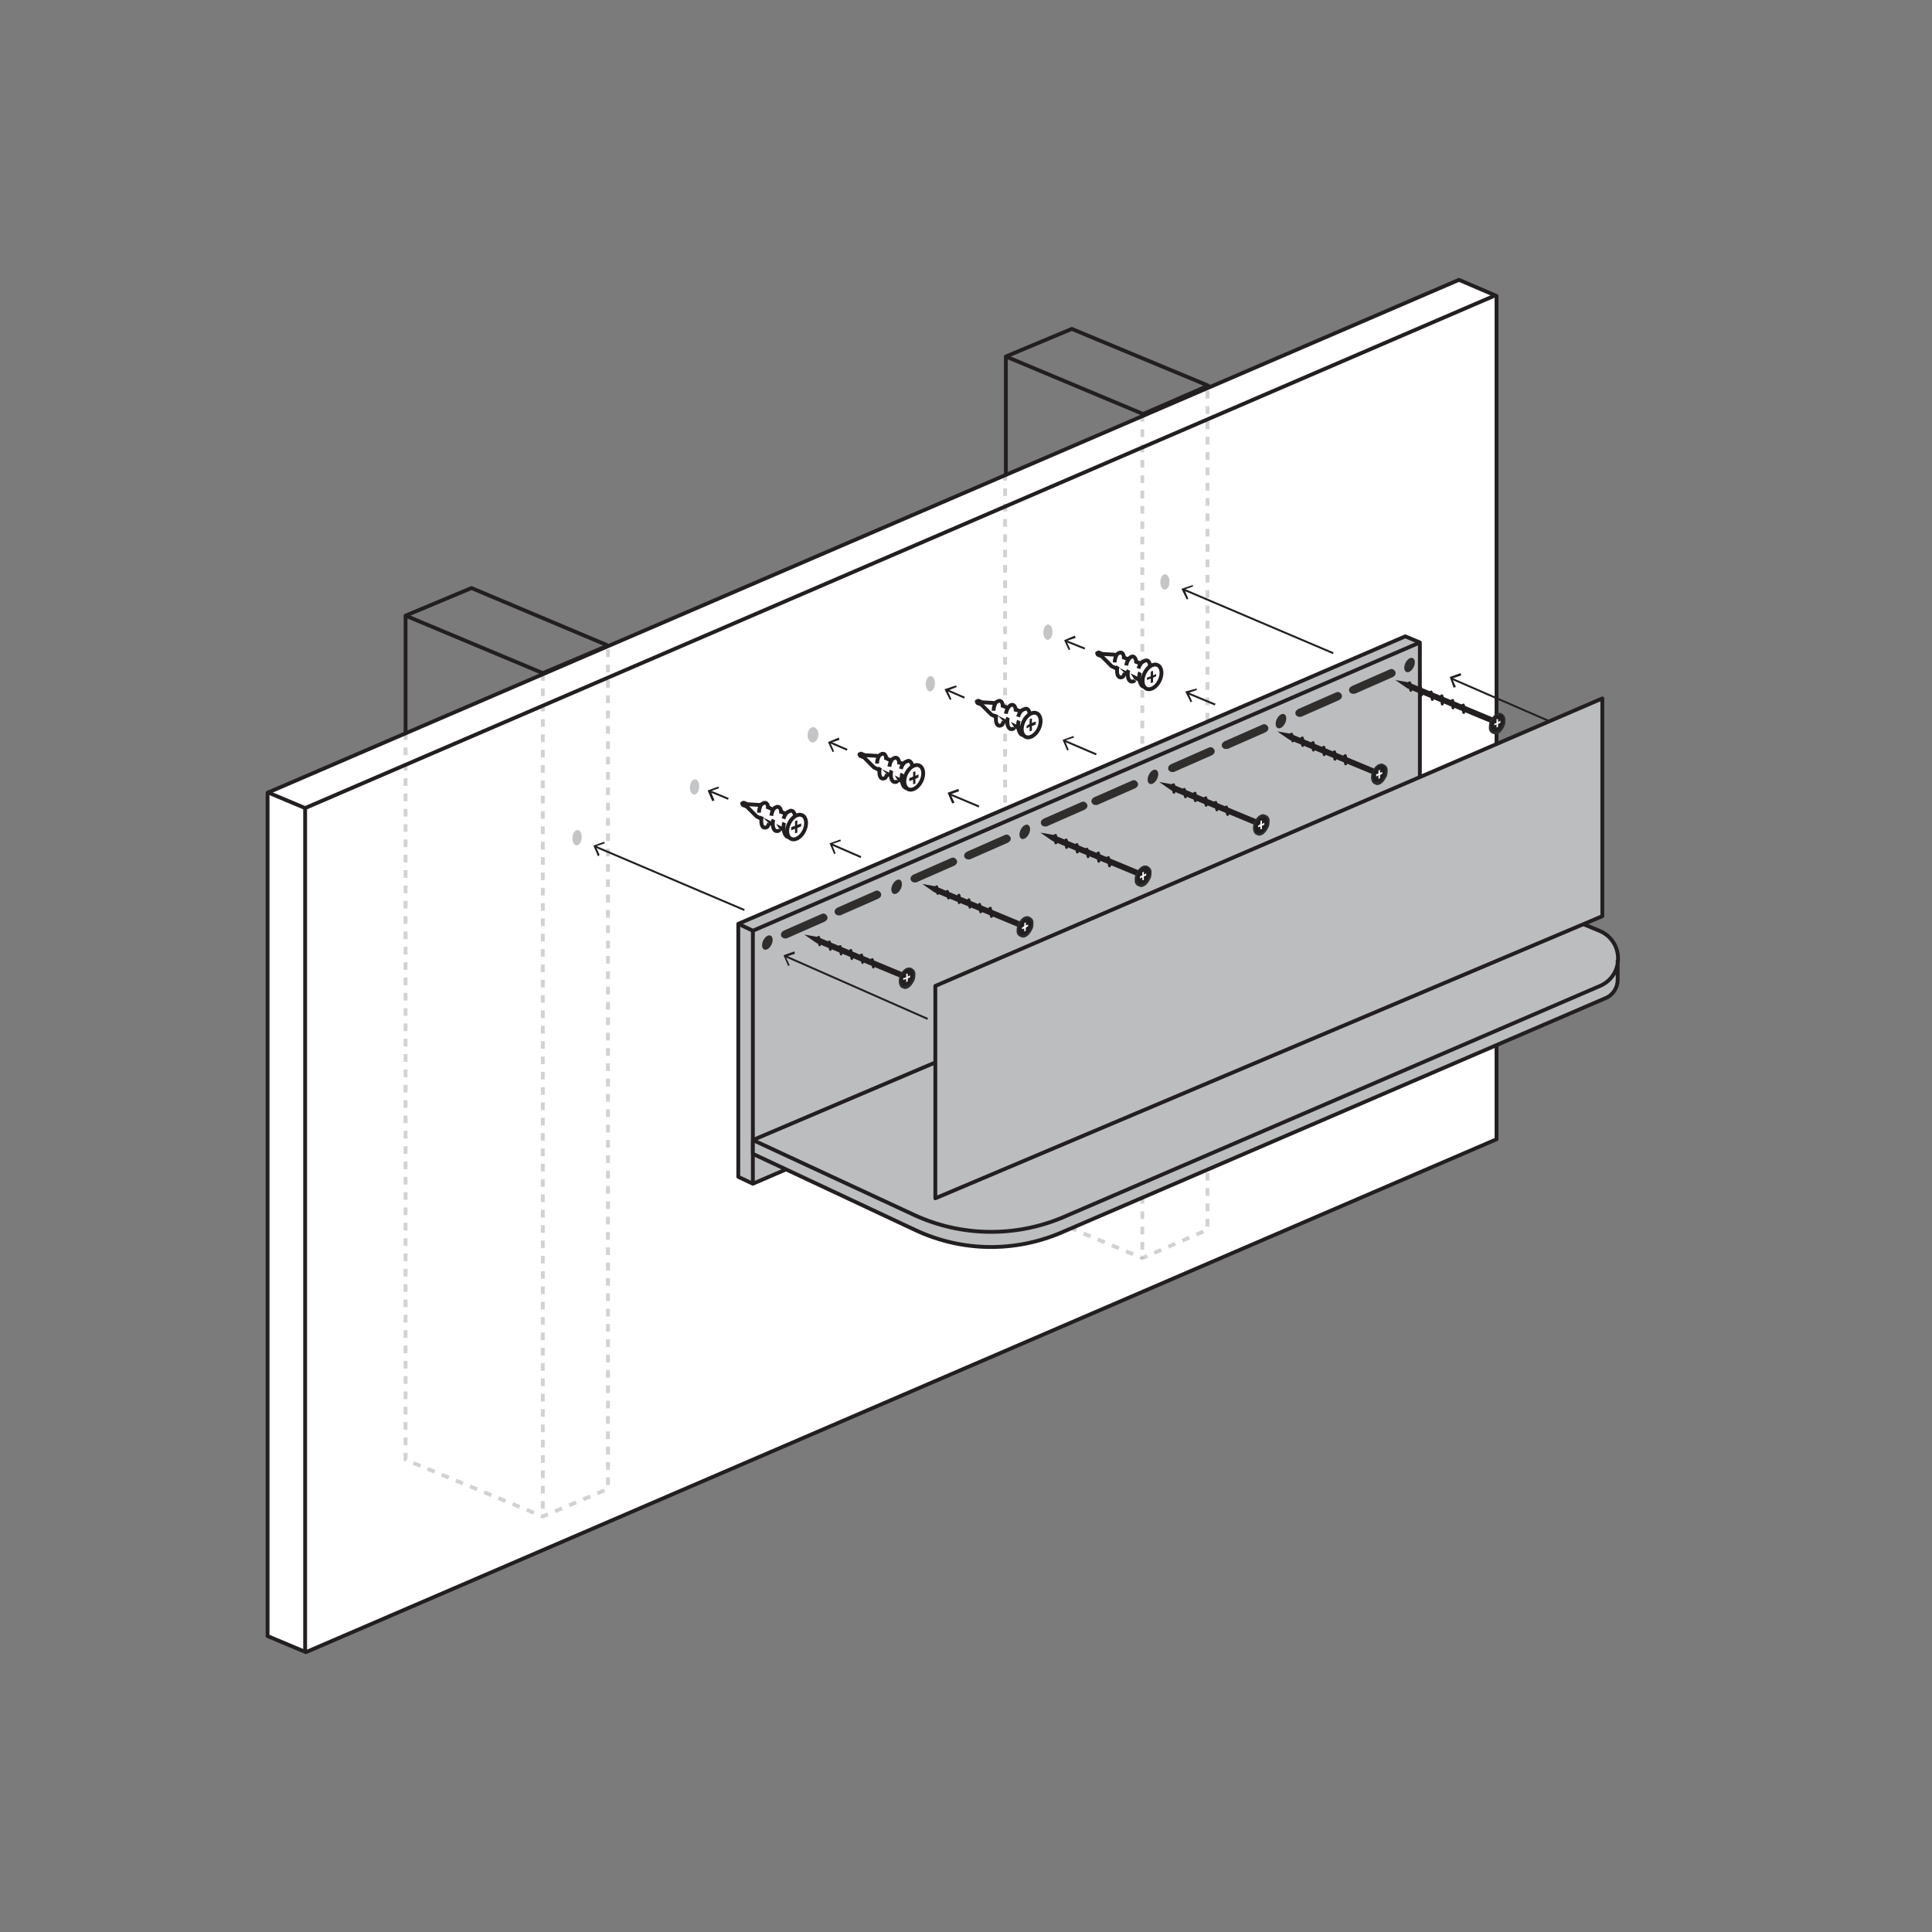 <svg xml:space="preserve" style="enable-background:new 0 0 252 252;" viewBox="0 0 252 252" y="0px" x="0px" xmlns:xlink="http://www.w3.org/1999/xlink" xmlns="http://www.w3.org/2000/svg" id="Layer_1" version="1.1">
<rect x="0" y="0" width="252" height="252" fill="#808080" stroke="none"/>
<style type="text/css">
	.st0{opacity:5.000000e-02;fill:#231F20;enable-background:new    ;}
	.st1{fill:none;stroke:#231F20;stroke-width:0.5;stroke-linejoin:round;stroke-miterlimit:10;}
	.st2{fill:#FFFFFF;stroke:#231F20;stroke-width:0.5;stroke-linejoin:round;stroke-miterlimit:10;}
	
		.st3{opacity:0.2;fill:none;stroke:#231F20;stroke-width:0.5;stroke-linejoin:round;stroke-miterlimit:10;stroke-dasharray:1,1;enable-background:new    ;}
	.st4{fill:#C4C5C7;}
	.st5{fill:#BBBDBF;stroke:#231F20;stroke-width:0.5;stroke-linejoin:round;stroke-miterlimit:10;}
	.st6{fill:none;stroke:#231F20;stroke-width:0.25;stroke-miterlimit:10;}
	.st7{fill:#231F20;}
	.st8{fill:#FFFFFF;stroke:#231F20;stroke-width:0.5;stroke-linejoin:round;stroke-miterlimit:10;}
	.st9{fill:#2C2E2E;}
	.st10{fill:#FFFFFF;}
	.st11{fill:#302D2D;}
</style>
<rect height="252" width="252" class="st0"></rect>
<g>
	<g>
		<polygon points="52.9,190.4 70.8,197.8 79.3,194.2 79.3,84.2 61.5,76.7 52.9,80.3" class="st1"></polygon>
		<polyline points="79.3,84.2 70.8,87.8 52.9,80.3" class="st1"></polyline>
		<line y2="197.8" x2="70.8" y1="87.8" x1="70.8" class="st1"></line>
	</g>
	<g>
		<polygon points="131.2,156.5 149.1,164 157.6,160.4 157.6,50.3 139.8,42.9 131.2,46.5" class="st1"></polygon>
		<polyline points="157.6,50.3 149.1,54 131.2,46.5" class="st1"></polyline>
		<line y2="164" x2="149.1" y1="54" x1="149.1" class="st1"></line>
	</g>
	<g>
		<polygon points="34.9,213.4 39.9,215.5 195.2,148.6 195.2,38.6 190.3,36.5 34.9,103.4" class="st2"></polygon>
		<polyline points="195.1,38.5 39.8,105.4 34.8,103.3" class="st1"></polyline>
		<line y2="215.4" x2="39.8" y1="105.4" x1="39.8" class="st1"></line>
	</g>
	<g>
		<polyline points="52.9,95.5 52.9,190.4 70.8,197.8 79.3,194.2 79.3,84.2" class="st3"></polyline>
		<line y2="197.8" x2="70.8" y1="87.8" x1="70.8" class="st3"></line>
	</g>
	<g>
		<polyline points="131.1,61.7 131.1,156.6 149,164.1 157.5,160.4 157.5,50.4" class="st3"></polyline>
		<line y2="164.1" x2="149" y1="54" x1="149" class="st3"></line>
	</g>
</g>
<g>
	
		<ellipse ry="0.6" rx="1" cy="109.3" cx="75.3" class="st4" transform="matrix(8.670592e-02 -0.996 0.996 8.670592e-02 -40.121 174.785)"></ellipse>
	
		<ellipse ry="0.6" rx="1" cy="102.6" cx="90.6" class="st4" transform="matrix(7.600118e-02 -0.997 0.997 7.600118e-02 -18.58 185.176)"></ellipse>
	
		<ellipse ry="0.7" rx="1" cy="95.9" cx="106" class="st4" transform="matrix(6.539467e-02 -0.998 0.998 6.539467e-02 3.395 195.361)"></ellipse>
	
		<ellipse ry="0.6" rx="1" cy="89.2" cx="121.3" class="st4" transform="matrix(5.470031e-02 -0.999 0.999 5.470031e-02 25.605 205.475)"></ellipse>
	
		<ellipse ry="0.6" rx="1" cy="82.5" cx="136.7" class="st4" transform="matrix(4.410239e-02 -0.999 0.999 4.410239e-02 48.239 215.381)"></ellipse>
	
		<ellipse ry="0.6" rx="1" cy="75.8" cx="152" class="st4" transform="matrix(3.340280e-02 -0.999 0.999 3.340280e-02 71.145 225.223)"></ellipse>
</g>
<polygon points="96.3,153.5 98.2,154.4 185.2,116.8 185.2,83.8 183.3,83 96.3,120.5" class="st5"></polygon>
<polyline points="185.2,83.8 98.2,121.4 96.3,120.5" class="st1"></polyline>
<line y2="154.4" x2="98.2" y1="121.4" x1="98.2" class="st1"></line>
<g>
	<g>
		<line y2="110.4" x2="77.6" y1="118.7" x1="97.1" class="st6"></line>
		<g>
			<polygon points="78.8,109.8 78.9,110 77.7,110.4 78.2,111.5 78,111.7 77.4,110.3" class="st7"></polygon>
		</g>
	</g>
</g>
<g>
	<g>
		<line y2="103.2" x2="92.6" y1="104.2" x1="95" class="st6"></line>
		<g>
			<polygon points="93.7,102.6 93.8,102.8 92.7,103.2 93.2,104.4 92.9,104.5 92.3,103.1" class="st7"></polygon>
		</g>
	</g>
</g>
<g>
	<g>
		<line y2="110.1" x2="108.4" y1="111.8" x1="112.3" class="st6"></line>
		<g>
			<polygon points="109.6,109.5 109.7,109.7 108.5,110.1 109,111.3 108.8,111.4 108.2,110" class="st7"></polygon>
		</g>
	</g>
</g>
<g>
	<g>
		<line y2="96.8" x2="108.2" y1="97.8" x1="110.5" class="st6"></line>
		<g>
			<polygon points="109.4,96.2 109.5,96.5 108.3,96.9 108.8,98 108.6,98.1 108,96.8" class="st7"></polygon>
		</g>
	</g>
</g>
<g>
	<g>
		<line y2="103.6" x2="123.9" y1="105.2" x1="127.7" class="st6"></line>
		<g>
			<polygon points="125,102.9 125.1,103.2 124,103.6 124.5,104.7 124.2,104.8 123.6,103.4" class="st7"></polygon>
		</g>
	</g>
</g>
<g>
	<g>
		<line y2="90" x2="123.5" y1="91" x1="125.8" class="st6"></line>
		<g>
			<polygon points="124.7,89.4 124.8,89.6 123.6,90.1 124.1,91.2 123.9,91.3 123.2,89.9" class="st7"></polygon>
		</g>
	</g>
</g>
<g>
	<g>
		<line y2="96.6" x2="138.8" y1="98.4" x1="143" class="st6"></line>
		<g>
			<polygon points="140,96 140.1,96.2 138.9,96.6 139.4,97.8 139.2,97.9 138.6,96.5" class="st7"></polygon>
		</g>
	</g>
</g>
<g>
	<g>
		<line y2="83.6" x2="139" y1="84.6" x1="141.5" class="st6"></line>
		<g>
			<polygon points="140.2,82.9 140.3,83.2 139.1,83.6 139.6,84.7 139.4,84.8 138.8,83.5" class="st7"></polygon>
		</g>
	</g>
</g>
<g>
	<g>
		<line y2="90.4" x2="154.9" y1="91.9" x1="158.5" class="st6"></line>
		<g>
			<polygon points="156.1,89.8 156.1,90 155,90.4 155.5,91.5 155.3,91.6 154.6,90.2" class="st7"></polygon>
		</g>
	</g>
</g>
<g>
	<g>
		<line y2="76.9" x2="154.4" y1="85.2" x1="173.9" class="st6"></line>
		<g>
			<polygon points="155.6,76.3 155.6,76.5 154.5,76.9 155,78.1 154.8,78.2 154.1,76.8" class="st7"></polygon>
		</g>
	</g>
</g>
<g>
	<g>
		<path d="M129.8,91.7l-1.7-0.1l-0.5-0.2l-0.2,0.1l0.1,0.2l0.5,0.2l1.3,1.3l4.5,2.2l0.8-2.1" class="st2"></path>
		<g>
			<g>
				<path d="M130.9,94.1c-0.1,0.2-0.1,0.4-0.3,0.5c-0.4,0.2-0.7-0.1-0.7-0.8c0-0.2,0-0.4,0.1-0.6" class="st2"></path>
				<path d="M129.6,92.7c0-0.5,0.2-1.1,0.5-1.2c0.3-0.2,0.7-0.1,0.7,0.7" class="st1"></path>
			</g>
			<g>
				<path d="M132.3,94.9c-0.1,0.2-0.2,0.2-0.4,0.2c-0.3,0-0.5-0.4-0.5-0.9v-0.1c0-0.2,0-0.3,0.1-0.5" class="st2"></path>
				<path d="M131.2,93.1c0.1-0.6,0.4-1,0.6-1.1c0.3-0.2,0.7,0,0.7,0.8" class="st1"></path>
			</g>
			<g>
				<path d="M133.6,95.8c-0.4,0.3-0.8-0.4-0.8-1.2c0-0.2,0-0.4,0.1-0.6" class="st2"></path>
				<path d="M132.8,93.5c0.2-0.7,0.5-0.9,0.8-1c0.4-0.2,0.7,0.1,0.7,0.8" class="st1"></path>
			</g>
		</g>
		<g>
			
				<ellipse ry="1.1" rx="1.7" cy="94.6" cx="134.5" class="st8" transform="matrix(0.428 -0.904 0.904 0.428 -8.581 175.672)"></ellipse>
			<polygon points="135.1,94.1 134.6,94.3 134.6,93.7 134.3,93.8 134.3,94.4 133.9,94.7 133.9,95 134.3,94.8 
				134.3,95.4 134.6,95.3 134.6,94.7 135.1,94.5" class="st7"></polygon>
		</g>
		<line y2="92" x2="130.6" y1="92.3" x1="131.4" class="st1"></line>
		<line y2="92.5" x2="132.3" y1="92.8" x1="133.2" class="st1"></line>
	</g>
</g>
<g>
	<g>
		<path d="M114.5,98.6l-1.7-0.1l-0.5-0.2l-0.2,0.1l0.1,0.2l0.5,0.2l1.3,1.3l4.5,2.2l0.8-2.1" class="st2"></path>
		<g>
			<g>
				<path d="M115.7,101c-0.1,0.2-0.1,0.4-0.3,0.5c-0.4,0.2-0.7-0.1-0.7-0.8c0-0.2,0-0.4,0.1-0.6" class="st2"></path>
				<path d="M114.4,99.6c0-0.5,0.2-1.1,0.5-1.2c0.3-0.2,0.7-0.1,0.7,0.7" class="st1"></path>
			</g>
			<g>
				<path d="M117.1,101.8c-0.1,0.2-0.2,0.2-0.4,0.2c-0.3,0-0.5-0.4-0.5-0.9V101c0-0.2,0-0.3,0.1-0.5" class="st2"></path>
				<path d="M116,100c0.1-0.6,0.3-1,0.6-1.1c0.3-0.2,0.7,0,0.7,0.8" class="st1"></path>
			</g>
			<g>
				<path d="M118.4,102.7c-0.4,0.3-0.8-0.4-0.8-1.2c0-0.2,0-0.4,0.1-0.6" class="st2"></path>
				<path d="M117.5,100.3c0.2-0.7,0.5-0.9,0.8-1c0.3-0.2,0.7,0.1,0.7,0.8" class="st1"></path>
			</g>
		</g>
		<g>
			
				<ellipse ry="1.1" rx="1.7" cy="101.4" cx="119.2" class="st8" transform="matrix(0.428 -0.904 0.904 0.428 -23.495 165.754)"></ellipse>
			<polygon points="119.8,101 119.4,101.2 119.4,100.6 119.1,100.7 119.1,101.3 118.6,101.5 118.6,101.9 119.1,101.7 
				119.1,102.3 119.4,102.2 119.4,101.6 119.8,101.4" class="st7"></polygon>
		</g>
		<line y2="98.8" x2="115.4" y1="99.2" x1="116.2" class="st1"></line>
		<line y2="99.4" x2="117.1" y1="99.7" x1="118" class="st1"></line>
	</g>
</g>
<g>
	<g>
		<path d="M99.2,105l-1.7-0.1l-0.5-0.2l-0.2,0.1l0.1,0.2l0.5,0.2l1.3,1.3l4.5,2.2l0.8-2.1" class="st2"></path>
		<g>
			<g>
				<path d="M100.3,107.4c-0.1,0.2-0.1,0.4-0.3,0.5c-0.4,0.2-0.7-0.1-0.7-0.8c0-0.2,0-0.4,0.1-0.6" class="st2"></path>
				<path d="M99,106c0-0.5,0.2-1.1,0.5-1.2c0.3-0.2,0.7-0.1,0.7,0.7" class="st1"></path>
			</g>
			<g>
				<path d="M101.7,108.2c-0.1,0.2-0.2,0.2-0.4,0.2c-0.3,0-0.5-0.4-0.5-0.9v-0.1c0-0.2,0-0.3,0.1-0.5" class="st2"></path>
				<path d="M100.6,106.4c0.1-0.6,0.3-1,0.6-1.1c0.3-0.2,0.7,0,0.7,0.8" class="st1"></path>
			</g>
			<g>
				<path d="M103,109.1c-0.4,0.3-0.8-0.4-0.8-1.2c0-0.2,0-0.4,0.1-0.6" class="st2"></path>
				<path d="M102.2,106.8c0.2-0.7,0.5-0.9,0.8-1c0.3-0.2,0.7,0.1,0.7,0.8" class="st1"></path>
			</g>
		</g>
		<g>
			
				<ellipse ry="1.1" rx="1.7" cy="107.9" cx="103.9" class="st8" transform="matrix(0.428 -0.904 0.904 0.428 -38.1 155.62)"></ellipse>
			<polygon points="104.5,107.4 104,107.6 104,107 103.7,107.1 103.7,107.7 103.2,107.9 103.2,108.3 103.7,108.1 
				103.7,108.7 104,108.6 104,108 104.5,107.8" class="st7"></polygon>
		</g>
		<line y2="105.2" x2="100" y1="105.6" x1="100.8" class="st1"></line>
		<line y2="105.8" x2="101.7" y1="106.2" x1="102.6" class="st1"></line>
	</g>
</g>
<g>
	<g>
		<path d="M145.5,85.4l-1.7-0.1l-0.5-0.2l-0.2,0.1l0.1,0.2l0.5,0.2l1.3,1.3l4.5,2.2l0.8-2.1" class="st2"></path>
		<g>
			<g>
				<path d="M146.7,87.8c-0.1,0.2-0.1,0.4-0.3,0.5c-0.4,0.2-0.7-0.1-0.7-0.8c0-0.2,0-0.4,0.1-0.6" class="st2"></path>
				<path d="M145.4,86.4c0-0.5,0.2-1.1,0.5-1.2c0.3-0.2,0.7-0.1,0.7,0.7" class="st1"></path>
			</g>
			<g>
				<path d="M148,88.7c-0.1,0.2-0.2,0.2-0.4,0.2c-0.3,0-0.5-0.4-0.5-0.9v-0.1c0-0.2,0-0.3,0.1-0.5" class="st2"></path>
				<path d="M146.9,86.8c0.1-0.6,0.4-1,0.6-1.1c0.3-0.2,0.7,0,0.7,0.8" class="st1"></path>
			</g>
			<g>
				<path d="M149.4,89.5c-0.4,0.3-0.8-0.4-0.8-1.2c0-0.2,0-0.4,0.1-0.6" class="st2"></path>
				<path d="M148.5,87.2c0.2-0.7,0.5-0.9,0.8-1c0.4-0.2,0.7,0.1,0.7,0.8" class="st1"></path>
			</g>
		</g>
		<g>
			
				<ellipse ry="1.1" rx="1.7" cy="88.3" cx="150.2" class="st8" transform="matrix(0.428 -0.904 0.904 0.428 6.157 186.278)"></ellipse>
			<polygon points="150.8,87.9 150.4,88.1 150.4,87.5 150.1,87.6 150.1,88.2 149.6,88.4 149.6,88.7 150.1,88.5 
				150.1,89.1 150.4,89 150.4,88.4 150.8,88.2" class="st7"></polygon>
		</g>
		<line y2="85.7" x2="146.4" y1="86" x1="147.2" class="st1"></line>
		<line y2="86.3" x2="148.1" y1="86.6" x1="149" class="st1"></line>
	</g>
</g>
<g>
	<g>
		<path d="M183.7,89L183.7,89C183.7,89,183.6,89,183.7,89L183.7,89l-1.7-0.3l1.3,0.9l0.3,0.2l11.1,4.6l0.3-0.7L183.7,89
			z" class="st7"></path>
		<g>
			<g>
				<path d="M195,95.6c-0.1,0-0.2,0-0.3-0.1c-0.4-0.2-0.6-0.9-0.2-1.6c0.2-0.5,0.7-0.9,1.1-0.9c0.1,0,0.2,0,0.3,0.1
					c0.4,0.2,0.6,0.9,0.2,1.6C195.8,95.2,195.4,95.6,195,95.6z" class="st7"></path>
				<path d="M195.6,93.2c0.1,0,0.2,0,0.2,0c0.4,0.2,0.5,0.8,0.2,1.4c-0.2,0.5-0.6,0.8-1,0.8c-0.1,0-0.2,0-0.2,0
					c-0.4-0.2-0.5-0.8-0.2-1.4C194.8,93.5,195.2,93.2,195.6,93.2 M195.6,93L195.6,93c-0.5,0-0.9,0.4-1.2,1c-0.2,0.3-0.2,0.7-0.2,1
					s0.2,0.6,0.5,0.7c0.1,0,0.2,0.1,0.3,0.1c0.5,0,0.9-0.4,1.2-1c0.3-0.7,0.2-1.5-0.3-1.7C195.8,93,195.7,93,195.6,93L195.6,93z" class="st9"></path>
			</g>
			<polygon points="195.7,94 195.4,94.2 195.4,93.8 195.2,93.8 195.2,94.3 194.9,94.4 194.9,94.6 195.2,94.5 
				195.2,94.9 195.4,94.8 195.4,94.4 195.7,94.3" class="st10"></polygon>
		</g>
		<g>
			<g>
				<path d="M184.3,89.8c-0.1,0.2-0.1,0.4-0.2,0.4c-0.2,0.1-0.3-0.1-0.3-0.4c0-0.1,0-0.2,0-0.2" class="st7"></path>
				<path d="M183.5,89.4c0.1-0.2,0.1-0.5,0.3-0.5c0.2-0.1,0.3,0.1,0.3,0.4c0,0.1,0,0.2,0,0.3" class="st7"></path>
			</g>
			<g>
				<path d="M185.7,90.4c-0.1,0.2-0.1,0.4-0.2,0.4c-0.2,0.1-0.3-0.1-0.3-0.4c0-0.1,0-0.2,0-0.2" class="st7"></path>
				<path d="M184.9,90c0.1-0.2,0.1-0.5,0.3-0.5c0.2-0.1,0.3,0.1,0.3,0.4c0,0.1,0,0.2,0,0.3" class="st7"></path>
			</g>
			<g>
				<path d="M187.1,91c-0.1,0.2-0.1,0.4-0.2,0.4c-0.2,0.1-0.3-0.1-0.3-0.4c0-0.1,0-0.2,0-0.2" class="st7"></path>
				<path d="M186.3,90.6c0.1-0.2,0.1-0.5,0.3-0.5c0.2-0.1,0.3,0.1,0.3,0.4c0,0.1,0,0.2,0,0.3" class="st7"></path>
			</g>
			<g>
				<path d="M188.4,91.6c-0.1,0.2-0.1,0.4-0.2,0.4c-0.2,0.1-0.3-0.1-0.3-0.4c0-0.1,0-0.2,0-0.2" class="st7"></path>
				<path d="M187.7,91.1c0.1-0.2,0.1-0.5,0.3-0.5c0.2-0.1,0.3,0.1,0.3,0.4c0,0.1,0,0.2,0,0.3" class="st7"></path>
			</g>
			<g>
				<path d="M189.8,92.1c-0.1,0.2-0.1,0.4-0.2,0.4c-0.2,0.1-0.3-0.1-0.3-0.4c0-0.1,0-0.2,0-0.2" class="st7"></path>
				<path d="M189.1,91.7c0.1-0.2,0.1-0.5,0.3-0.5c0.2-0.1,0.3,0.1,0.3,0.4c0,0.1,0,0.2,0,0.3" class="st7"></path>
			</g>
			<g>
				<path d="M191.2,92.7c-0.1,0.2-0.1,0.4-0.2,0.4c-0.2,0.1-0.3-0.1-0.3-0.4c0-0.1,0-0.2,0-0.2" class="st7"></path>
				<path d="M190.5,92.3c0.1-0.2,0.1-0.5,0.3-0.5c0.2-0.1,0.3,0.1,0.3,0.4c0,0.1,0,0.2,0,0.3" class="st7"></path>
			</g>
		</g>
	</g>
	<g>
		<path d="M168.3,95.7L168.3,95.7C168.2,95.7,168.2,95.7,168.3,95.7L168.3,95.7l-1.7-0.3l1.3,0.9l0.3,0.2l11.1,4.6
			l0.3-0.7L168.3,95.7z" class="st7"></path>
		<g>
			<g>
				<path d="M179.6,102.2c-0.1,0-0.2,0-0.3-0.1c-0.2-0.1-0.4-0.3-0.4-0.6c0-0.3,0-0.6,0.2-0.9c0.2-0.5,0.7-0.9,1.1-0.9
					c0.1,0,0.2,0,0.3,0.1c0.2,0.1,0.4,0.3,0.4,0.6c0,0.3,0,0.6-0.2,0.9C180.4,101.9,180,102.2,179.6,102.2z" class="st7"></path>
				<path d="M180.2,99.8c0.1,0,0.2,0,0.2,0c0.4,0.2,0.5,0.8,0.2,1.4c-0.2,0.5-0.6,0.8-1,0.8c-0.1,0-0.2,0-0.2,0
					c-0.4-0.2-0.5-0.8-0.2-1.4C179.4,100.2,179.8,99.8,180.2,99.8 M180.2,99.6L180.2,99.6c-0.5,0-0.9,0.4-1.2,1
					c-0.3,0.7-0.2,1.5,0.3,1.7c0.1,0,0.2,0.1,0.3,0.1c0.5,0,0.9-0.4,1.2-1c0.2-0.3,0.2-0.7,0.2-1s-0.2-0.6-0.5-0.7
					C180.4,99.6,180.3,99.6,180.2,99.6L180.2,99.6z" class="st9"></path>
			</g>
			<polygon points="180.3,100.7 180,100.8 180,100.4 179.8,100.5 179.8,100.9 179.5,101 179.5,101.3 179.8,101.1 
				179.8,101.6 180,101.5 180,101.1 180.3,100.9" class="st10"></polygon>
		</g>
		<g>
			<g>
				<path d="M168.9,96.4c-0.1,0.2-0.1,0.4-0.2,0.4c-0.2,0.1-0.3-0.1-0.3-0.4c0-0.1,0-0.2,0-0.2" class="st7"></path>
				<path d="M168.1,96.1c0.1-0.2,0.1-0.5,0.3-0.5c0.2-0.1,0.3,0.1,0.3,0.4c0,0.1,0,0.2,0,0.3" class="st7"></path>
			</g>
			<g>
				<path d="M170.2,97c-0.1,0.2-0.1,0.4-0.2,0.4c-0.2,0.1-0.3-0.1-0.3-0.4c0-0.1,0-0.2,0-0.2" class="st7"></path>
				<path d="M169.5,96.6c0.1-0.2,0.1-0.5,0.3-0.5c0.2-0.1,0.3,0.1,0.3,0.4c0,0.1,0,0.2,0,0.3" class="st7"></path>
			</g>
			<g>
				<path d="M171.6,97.6c-0.1,0.2-0.1,0.4-0.2,0.4c-0.2,0.1-0.3-0.1-0.3-0.4c0-0.1,0-0.2,0-0.2" class="st7"></path>
				<path d="M170.9,97.2c0.1-0.2,0.1-0.5,0.3-0.5c0.2-0.1,0.3,0.1,0.3,0.4c0,0.1,0,0.2,0,0.3" class="st7"></path>
			</g>
			<g>
				<path d="M173,98.2c-0.1,0.2-0.1,0.4-0.2,0.4c-0.2,0.1-0.3-0.1-0.3-0.4c0-0.1,0-0.2,0-0.2" class="st7"></path>
				<path d="M172.3,97.8c0.1-0.2,0.1-0.5,0.3-0.5c0.2-0.1,0.3,0.1,0.3,0.4c0,0.1,0,0.2,0,0.3" class="st7"></path>
			</g>
			<g>
				<path d="M174.4,98.8c-0.1,0.2-0.1,0.4-0.2,0.4c-0.2,0.1-0.3-0.1-0.3-0.4c0-0.1,0-0.2,0-0.2" class="st7"></path>
				<path d="M173.7,98.4c0.1-0.2,0.1-0.5,0.3-0.5c0.2-0.1,0.3,0.1,0.3,0.4c0,0.1,0,0.2,0,0.3" class="st7"></path>
			</g>
			<g>
				<path d="M175.8,99.4c-0.1,0.2-0.1,0.4-0.2,0.4c-0.2,0.1-0.3-0.1-0.3-0.4c0-0.1,0-0.2,0-0.2" class="st7"></path>
				<path d="M175.1,98.9c0.1-0.2,0.1-0.5,0.3-0.5c0.2-0.1,0.3,0.1,0.3,0.4c0,0.1,0,0.2,0,0.3" class="st7"></path>
			</g>
		</g>
	</g>
	<g>
		<path d="M152.9,102.3L152.9,102.3C152.9,102.3,152.8,102.3,152.9,102.3L152.9,102.3l-1.7-0.3l1.3,0.9l0.3,0.2
			l11.1,4.6l0.3-0.7L152.9,102.3z" class="st7"></path>
		<g>
			<g>
				<path d="M164.2,108.9c-0.1,0-0.2,0-0.3-0.1c-0.2-0.1-0.4-0.3-0.4-0.6c0-0.3,0-0.6,0.2-0.9c0.2-0.5,0.7-0.9,1.1-0.9
					c0.1,0,0.2,0,0.3,0.1c0.4,0.2,0.6,0.9,0.2,1.6C165,108.5,164.6,108.9,164.2,108.9z" class="st7"></path>
				<path d="M164.8,106.5c0.1,0,0.2,0,0.2,0c0.4,0.2,0.5,0.8,0.2,1.4c-0.2,0.5-0.6,0.8-1,0.8c-0.1,0-0.2,0-0.2,0
					c-0.4-0.2-0.5-0.8-0.2-1.4C164,106.8,164.4,106.5,164.8,106.5 M164.8,106.2L164.8,106.2c-0.5,0-0.9,0.4-1.2,1
					c-0.3,0.7-0.2,1.5,0.3,1.7c0.1,0,0.2,0.1,0.3,0.1c0.5,0,0.9-0.4,1.2-1c0.2-0.3,0.2-0.7,0.2-1s-0.2-0.6-0.5-0.7
					C165,106.3,164.9,106.2,164.8,106.2L164.8,106.2z" class="st9"></path>
			</g>
			<polygon points="164.9,107.3 164.6,107.5 164.6,107 164.4,107.1 164.4,107.5 164.1,107.7 164.1,107.9 164.4,107.8 
				164.4,108.2 164.6,108.1 164.6,107.7 164.9,107.6" class="st10"></polygon>
		</g>
		<g>
			<g>
				<path d="M153.4,103.1c-0.1,0.2-0.1,0.4-0.2,0.4c-0.2,0.1-0.3-0.1-0.3-0.4c0-0.1,0-0.2,0-0.2" class="st7"></path>
				<path d="M152.7,102.7c0.1-0.2,0.1-0.5,0.3-0.5c0.2-0.1,0.3,0.1,0.3,0.4c0,0.1,0,0.2,0,0.3" class="st7"></path>
			</g>
			<g>
				<path d="M154.9,103.7c-0.1,0.2-0.1,0.4-0.2,0.4c-0.2,0.1-0.3-0.1-0.3-0.4c0-0.1,0-0.2,0-0.2" class="st7"></path>
				<path d="M154.1,103.3c0.1-0.2,0.1-0.5,0.3-0.5c0.2-0.1,0.3,0.1,0.3,0.4c0,0.1,0,0.2,0,0.3" class="st7"></path>
			</g>
			<g>
				<path d="M156.2,104.2c-0.1,0.2-0.1,0.4-0.2,0.4c-0.2,0.1-0.3-0.1-0.3-0.4c0-0.1,0-0.2,0-0.2" class="st7"></path>
				<path d="M155.5,103.8c0.1-0.2,0.1-0.5,0.3-0.5c0.2-0.1,0.3,0.1,0.3,0.4c0,0.1,0,0.2,0,0.3" class="st7"></path>
			</g>
			<g>
				<path d="M157.6,104.8c-0.1,0.2-0.1,0.4-0.2,0.4c-0.2,0.1-0.3-0.1-0.3-0.4c0-0.1,0-0.2,0-0.2" class="st7"></path>
				<path d="M156.9,104.4c0.1-0.2,0.1-0.5,0.3-0.5c0.2-0.1,0.3,0.1,0.3,0.4c0,0.1,0,0.2,0,0.3" class="st7"></path>
			</g>
			<g>
				<path d="M159,105.4c-0.1,0.2-0.1,0.4-0.2,0.4c-0.2,0.1-0.3-0.1-0.3-0.4c0-0.1,0-0.2,0-0.2" class="st7"></path>
				<path d="M158.2,105c0.1-0.2,0.1-0.5,0.3-0.5c0.2-0.1,0.3,0.1,0.3,0.4c0,0.1,0,0.2,0,0.3" class="st7"></path>
			</g>
			<g>
				<path d="M160.4,106c-0.1,0.2-0.1,0.4-0.2,0.4c-0.2,0.1-0.3-0.1-0.3-0.4c0-0.1,0-0.2,0-0.2" class="st7"></path>
				<path d="M159.6,105.6c0.1-0.2,0.1-0.5,0.3-0.5c0.2-0.1,0.3,0.1,0.3,0.4c0,0.1,0,0.2,0,0.3" class="st7"></path>
			</g>
		</g>
	</g>
	<g>
		<path d="M137.4,108.9L137.4,108.9C137.4,108.9,137.4,109,137.4,108.9L137.4,108.9l-1.7-0.3l1.3,0.9l0.3,0.2l11.1,4.6
			l0.3-0.7L137.4,108.9z" class="st7"></path>
		<g>
			<g>
				<path d="M148.8,115.5c-0.1,0-0.2,0-0.3-0.1c-0.4-0.2-0.6-0.9-0.2-1.6c0.2-0.5,0.7-0.9,1.1-0.9c0.1,0,0.2,0,0.3,0.1
					c0.2,0.1,0.4,0.3,0.4,0.6c0,0.3,0,0.6-0.2,0.9C149.6,115.2,149.2,115.5,148.8,115.5z" class="st7"></path>
				<path d="M149.4,113.1c0.1,0,0.2,0,0.2,0c0.4,0.2,0.5,0.8,0.2,1.4c-0.2,0.5-0.6,0.8-1,0.8c-0.1,0-0.2,0-0.2,0
					c-0.4-0.2-0.5-0.8-0.2-1.4C148.6,113.4,149,113.1,149.4,113.1 M149.4,112.9L149.4,112.9c-0.5,0-0.9,0.4-1.2,1
					c-0.2,0.3-0.2,0.7-0.2,1s0.2,0.6,0.5,0.7c0.1,0,0.2,0.1,0.3,0.1c0.5,0,0.9-0.4,1.2-1c0.2-0.3,0.2-0.7,0.2-1s-0.2-0.6-0.5-0.7
					C149.6,112.9,149.5,112.9,149.4,112.9L149.4,112.9z" class="st9"></path>
			</g>
			<polygon points="149.5,113.9 149.2,114.1 149.2,113.7 149,113.8 149,114.2 148.7,114.3 148.7,114.6 149,114.4 
				149,114.8 149.2,114.8 149.2,114.3 149.5,114.2" class="st10"></polygon>
		</g>
		<g>
			<g>
				<path d="M138,109.7c-0.1,0.2-0.1,0.4-0.2,0.4c-0.2,0.1-0.3-0.1-0.3-0.4c0-0.1,0-0.2,0-0.2" class="st7"></path>
				<path d="M137.3,109.3c0.1-0.2,0.1-0.5,0.3-0.5c0.2-0.1,0.3,0.1,0.3,0.4c0,0.1,0,0.2,0,0.3" class="st7"></path>
			</g>
			<g>
				<path d="M139.4,110.3c-0.1,0.2-0.1,0.4-0.2,0.4c-0.2,0.1-0.3-0.1-0.3-0.4c0-0.1,0-0.2,0-0.2" class="st7"></path>
				<path d="M138.7,109.9c0.1-0.2,0.1-0.5,0.3-0.5c0.2-0.1,0.3,0.1,0.3,0.4c0,0.1,0,0.2,0,0.3" class="st7"></path>
			</g>
			<g>
				<path d="M140.8,110.9c-0.1,0.2-0.1,0.4-0.2,0.4c-0.2,0.1-0.3-0.1-0.3-0.4c0-0.1,0-0.2,0-0.2" class="st7"></path>
				<path d="M140.1,110.5c0.1-0.2,0.1-0.5,0.3-0.5c0.2-0.1,0.3,0.1,0.3,0.4c0,0.1,0,0.2,0,0.3" class="st7"></path>
			</g>
			<g>
				<path d="M142.2,111.5c-0.1,0.2-0.1,0.4-0.2,0.4c-0.2,0.1-0.3-0.1-0.3-0.4c0-0.1,0-0.2,0-0.2" class="st7"></path>
				<path d="M141.4,111.1c0.1-0.2,0.1-0.5,0.3-0.5c0.2-0.1,0.3,0.1,0.3,0.4c0,0.1,0,0.2,0,0.3" class="st7"></path>
			</g>
			<g>
				<path d="M143.6,112.1c-0.1,0.2-0.1,0.4-0.2,0.4c-0.2,0.1-0.3-0.1-0.3-0.4c0-0.1,0-0.2,0-0.2" class="st7"></path>
				<path d="M142.9,111.6c0.1-0.2,0.1-0.5,0.3-0.5c0.2-0.1,0.3,0.1,0.3,0.4c0,0.1,0,0.2,0,0.3" class="st7"></path>
			</g>
			<g>
				<path d="M145,112.7c-0.1,0.2-0.1,0.4-0.2,0.4c-0.2,0.1-0.3-0.1-0.3-0.4c0-0.1,0-0.2,0-0.2" class="st7"></path>
				<path d="M144.2,112.2c0.1-0.2,0.1-0.5,0.3-0.5c0.2-0.1,0.3,0.1,0.3,0.4c0,0.1,0,0.2,0,0.3" class="st7"></path>
			</g>
		</g>
	</g>
	<g>
		<path d="M122,115.6L122,115.6L122,115.6L122,115.6l-1.7-0.3l1.3,0.9l0.3,0.2L133,121l0.3-0.7L122,115.6z" class="st7"></path>
		<g>
			<g>
				<path d="M133.4,122.2c-0.1,0-0.2,0-0.3-0.1c-0.2-0.1-0.4-0.3-0.4-0.6c0-0.3,0-0.6,0.2-0.9c0.2-0.5,0.7-0.9,1.1-0.9
					c0.1,0,0.2,0,0.3,0.1c0.4,0.2,0.6,0.9,0.2,1.6C134.2,121.8,133.8,122.2,133.4,122.2z" class="st7"></path>
				<path d="M134,119.8c0.1,0,0.2,0,0.2,0c0.4,0.2,0.5,0.8,0.2,1.4c-0.2,0.5-0.6,0.8-1,0.8c-0.1,0-0.2,0-0.2,0
					c-0.4-0.2-0.5-0.8-0.2-1.4C133.2,120.1,133.6,119.8,134,119.8 M134,119.5L134,119.5c-0.5,0-0.9,0.4-1.2,1
					c-0.2,0.3-0.2,0.7-0.2,1s0.2,0.6,0.5,0.7c0.1,0,0.2,0.1,0.3,0.1c0.5,0,0.9-0.4,1.2-1c0.2-0.3,0.2-0.7,0.2-1s-0.2-0.6-0.5-0.7
					C134.2,119.5,134.1,119.5,134,119.5L134,119.5z" class="st9"></path>
			</g>
			<polygon points="134.1,120.6 133.8,120.7 133.8,120.3 133.6,120.4 133.6,120.8 133.3,121 133.3,121.2 133.6,121.1 
				133.6,121.5 133.8,121.4 133.8,121 134.1,120.8" class="st10"></polygon>
		</g>
		<g>
			<g>
				<path d="M122.6,116.3c-0.1,0.2-0.2,0.4-0.2,0.4c-0.2,0.1-0.3-0.1-0.3-0.4c0-0.1,0-0.2,0-0.2" class="st7"></path>
				<path d="M121.8,116c0.1-0.2,0.2-0.5,0.3-0.5c0.2-0.1,0.3,0.1,0.3,0.4c0,0.1,0,0.2,0,0.3" class="st7"></path>
			</g>
			<g>
				<path d="M124,116.9c-0.1,0.2-0.2,0.4-0.2,0.4c-0.2,0.1-0.3-0.1-0.3-0.4c0-0.1,0-0.2,0-0.2" class="st7"></path>
				<path d="M123.2,116.6c0.1-0.2,0.2-0.5,0.3-0.5c0.2-0.1,0.3,0.1,0.3,0.4c0,0.1,0,0.2,0,0.3" class="st7"></path>
			</g>
			<g>
				<path d="M125.4,117.5c-0.1,0.2-0.2,0.4-0.2,0.4c-0.2,0.1-0.3-0.1-0.3-0.4c0-0.1,0-0.2,0-0.2" class="st7"></path>
				<path d="M124.7,117.1c0.1-0.2,0.2-0.5,0.3-0.5c0.2-0.1,0.3,0.1,0.3,0.4c0,0.1,0,0.2,0,0.3" class="st7"></path>
			</g>
			<g>
				<path d="M126.8,118.1c-0.1,0.2-0.2,0.4-0.2,0.4c-0.2,0.1-0.3-0.1-0.3-0.4c0-0.1,0-0.2,0-0.2" class="st7"></path>
				<path d="M126,117.7c0.1-0.2,0.2-0.5,0.3-0.5c0.2-0.1,0.3,0.1,0.3,0.4c0,0.1,0,0.2,0,0.3" class="st7"></path>
			</g>
			<g>
				<path d="M128.2,118.7c-0.1,0.2-0.1,0.4-0.2,0.4c-0.2,0.1-0.3-0.1-0.3-0.4c0-0.1,0-0.2,0-0.2" class="st7"></path>
				<path d="M127.4,118.3c0.1-0.2,0.2-0.5,0.3-0.5c0.2-0.1,0.3,0.1,0.3,0.4c0,0.1,0,0.2,0,0.3" class="st7"></path>
			</g>
			<g>
				<path d="M129.6,119.3c-0.1,0.2-0.1,0.4-0.2,0.4c-0.2,0.1-0.3-0.1-0.3-0.4c0-0.1,0-0.2,0-0.2" class="st7"></path>
				<path d="M128.8,118.8c0.1-0.2,0.1-0.5,0.3-0.5c0.2-0.1,0.3,0.1,0.3,0.4c0,0.1,0,0.2,0,0.3" class="st7"></path>
			</g>
		</g>
	</g>
	<g>
		<path d="M106.6,122.2L106.6,122.2L106.6,122.2L106.6,122.2l-1.7-0.3l1.3,0.9l0.3,0.2l11.1,4.6l0.3-0.7L106.6,122.2z" class="st7"></path>
		<g>
			<g>
				<path d="M118,128.8c-0.1,0-0.2,0-0.3-0.1c-0.4-0.2-0.6-0.9-0.2-1.6c0.2-0.5,0.7-0.9,1.1-0.9c0.1,0,0.2,0,0.3,0.1
					c0.2,0.1,0.4,0.3,0.4,0.6c0,0.3,0,0.6-0.2,0.9C118.8,128.4,118.4,128.8,118,128.8z" class="st7"></path>
				<path d="M118.6,126.4c0.1,0,0.2,0,0.2,0c0.4,0.2,0.5,0.8,0.2,1.4c-0.2,0.5-0.6,0.8-1,0.8c-0.1,0-0.2,0-0.2,0
					c-0.4-0.2-0.5-0.8-0.2-1.4C117.8,126.7,118.2,126.4,118.6,126.4 M118.6,126.2L118.6,126.2c-0.5,0-0.9,0.4-1.2,1
					c-0.3,0.7-0.2,1.5,0.3,1.7c0.1,0,0.2,0.1,0.3,0.1c0.5,0,0.9-0.4,1.2-1c0.2-0.3,0.2-0.7,0.2-1s-0.2-0.6-0.5-0.7
					C118.8,126.2,118.7,126.2,118.6,126.2L118.6,126.2z" class="st9"></path>
			</g>
			<polygon points="118.7,127.2 118.4,127.4 118.4,127 118.2,127 118.2,127.5 117.8,127.6 117.8,127.8 118.2,127.7 
				118.2,128.1 118.4,128 118.4,127.6 118.7,127.5" class="st10"></polygon>
		</g>
		<g>
			<g>
				<path d="M107.2,123c-0.1,0.2-0.2,0.4-0.2,0.4c-0.2,0.1-0.3-0.1-0.3-0.4c0-0.1,0-0.2,0-0.2" class="st7"></path>
				<path d="M106.4,122.6c0.1-0.2,0.2-0.5,0.3-0.5c0.2-0.1,0.3,0.1,0.3,0.4c0,0.1,0,0.2,0,0.3" class="st7"></path>
			</g>
			<g>
				<path d="M108.6,123.6c-0.1,0.2-0.2,0.4-0.2,0.4c-0.2,0.1-0.3-0.1-0.3-0.4c0-0.1,0-0.2,0-0.2" class="st7"></path>
				<path d="M107.8,123.2c0.1-0.2,0.2-0.5,0.3-0.5c0.2-0.1,0.3,0.1,0.3,0.4c0,0.1,0,0.2,0,0.3" class="st7"></path>
			</g>
			<g>
				<path d="M110,124.2c-0.1,0.2-0.2,0.4-0.2,0.4c-0.2,0.1-0.3-0.1-0.3-0.4c0-0.1,0-0.2,0-0.2" class="st7"></path>
				<path d="M109.2,123.8c0.1-0.2,0.2-0.5,0.3-0.5c0.2-0.1,0.3,0.1,0.3,0.4c0,0.1,0,0.2,0,0.3" class="st7"></path>
			</g>
			<g>
				<path d="M111.4,124.8c-0.1,0.2-0.2,0.4-0.2,0.4c-0.2,0.1-0.3-0.1-0.3-0.4c0-0.1,0-0.2,0-0.2" class="st7"></path>
				<path d="M110.6,124.3c0.1-0.2,0.2-0.5,0.3-0.5c0.2-0.1,0.3,0.1,0.3,0.4c0,0.1,0,0.2,0,0.3" class="st7"></path>
			</g>
			<g>
				<path d="M112.8,125.3c-0.1,0.2-0.2,0.4-0.2,0.4c-0.2,0.1-0.3-0.1-0.3-0.4c0-0.1,0-0.2,0-0.2" class="st7"></path>
				<path d="M112,124.9c0.1-0.2,0.2-0.5,0.3-0.5c0.2-0.1,0.3,0.1,0.3,0.4c0,0.1,0,0.2,0,0.3" class="st7"></path>
			</g>
			<g>
				<path d="M114.2,125.9c-0.1,0.2-0.2,0.4-0.2,0.4c-0.2,0.1-0.3-0.1-0.3-0.4c0-0.1,0-0.2,0-0.2" class="st7"></path>
				<path d="M113.4,125.5c0.1-0.2,0.2-0.5,0.3-0.5c0.2-0.1,0.3,0.1,0.3,0.4c0,0.1,0,0.2,0,0.3" class="st7"></path>
			</g>
		</g>
	</g>
</g>
<g>
	<g>
		<line y2="124.7" x2="102.4" y1="132.9" x1="121" class="st6"></line>
		<g>
			<polygon points="103.6,124.1 103.7,124.4 102.5,124.8 103,125.9 102.8,126 102.2,124.6" class="st7"></polygon>
		</g>
	</g>
</g>
<path d="M98.2,148.7l21.1,9.8c6.1,2.8,13.1,2.9,19.3,0.3l70.1-30.2c3.2-1.4,3.1-5.9-0.1-7.2l-23.4-9.7L98.2,148.7v1.8
	l21.1,9.9c6.1,2.9,13.1,3,19.3,0.3l70.8-30.5c1-0.4,1.6-1.4,1.6-2.4l0-2.6" class="st5"></path>
<g>
	<g>
		<line y2="88.5" x2="189.3" y1="96.6" x1="207.9" class="st6"></line>
		<g>
			<polygon points="190.5,87.8 190.6,88.1 189.4,88.5 189.9,89.6 189.6,89.7 189.1,88.3" class="st7"></polygon>
		</g>
	</g>
</g>
<polygon points="122,156.3 209,119.5 209,91.1 122,128.6" class="st5"></polygon>
<g>
	<g>
		<g>
			
				<ellipse ry="0.6" rx="1" cy="122.9" cx="100.1" class="st11" transform="matrix(0.428 -0.904 0.904 0.428 -53.854 160.831)"></ellipse>
		</g>
		<g>
			
				<ellipse ry="0.6" rx="1" cy="115.7" cx="116.9" class="st11" transform="matrix(0.428 -0.904 0.904 0.428 -37.673 171.827)"></ellipse>
		</g>
		<g>
			
				<ellipse ry="0.6" rx="1" cy="108.5" cx="133.6" class="st11" transform="matrix(0.428 -0.904 0.904 0.428 -21.598 182.838)"></ellipse>
		</g>
		<g>
			
				<ellipse ry="0.6" rx="1" cy="101.3" cx="150.3" class="st11" transform="matrix(0.428 -0.904 0.904 0.428 -5.522 193.847)"></ellipse>
		</g>
		<g>
			<ellipse ry="0.6" rx="1" cy="94.1" cx="167" class="st11" transform="matrix(0.428 -0.904 0.904 0.428 10.54 204.751)"></ellipse>
		</g>
		<g>
			
				<ellipse ry="0.6" rx="1" cy="86.8" cx="183.8" class="st11" transform="matrix(0.428 -0.904 0.904 0.428 26.721 215.748)"></ellipse>
		</g>
	</g>
	<g>
		<path d="M102.4,122.4c-0.2,0-0.4-0.1-0.5-0.3c-0.1-0.3,0-0.5,0.3-0.7l5-2.2c0.3-0.1,0.5,0,0.7,0.3
			c0.1,0.3,0,0.5-0.3,0.7l-5,2.2C102.6,122.4,102.5,122.4,102.4,122.4z" class="st11"></path>
	</g>
	<g>
		<path d="M109.4,119.4c-0.2,0-0.4-0.1-0.5-0.3c-0.1-0.3,0-0.5,0.3-0.7l5-2.2c0.3-0.1,0.5,0,0.7,0.3
			c0.1,0.3,0,0.5-0.3,0.7l-5,2.2C109.6,119.4,109.5,119.4,109.4,119.4z" class="st11"></path>
	</g>
	<g>
		<path d="M119.3,115.1c-0.2,0-0.4-0.1-0.5-0.3c-0.1-0.3,0-0.5,0.3-0.7l5-2.2c0.3-0.1,0.5,0,0.7,0.3
			c0.1,0.3,0,0.5-0.3,0.7l-5,2.2C119.5,115.1,119.4,115.1,119.3,115.1z" class="st11"></path>
	</g>
	<g>
		<path d="M126.3,112.1c-0.2,0-0.4-0.1-0.5-0.3c-0.1-0.3,0-0.5,0.3-0.7l5-2.2c0.3-0.1,0.5,0,0.7,0.3
			c0.1,0.3,0,0.5-0.3,0.7l-5,2.2C126.5,112.1,126.4,112.1,126.3,112.1z" class="st11"></path>
	</g>
	<g>
		<path d="M136.3,107.8c-0.2,0-0.4-0.1-0.5-0.3c-0.1-0.3,0-0.5,0.3-0.7l5-2.2c0.3-0.1,0.5,0,0.7,0.3
			c0.1,0.3,0,0.5-0.3,0.7l-5,2.2C136.4,107.8,136.3,107.8,136.3,107.8z" class="st11"></path>
	</g>
	<g>
		<path d="M142.9,105c-0.2,0-0.4-0.1-0.5-0.3c-0.1-0.3,0-0.5,0.3-0.7l5-2.2c0.3-0.1,0.5,0,0.7,0.3
			c0.1,0.3,0,0.5-0.3,0.7l-5,2.2C143.1,105,143,105,142.9,105z" class="st11"></path>
	</g>
	<g>
		<path d="M152.9,100.7c-0.2,0-0.4-0.1-0.5-0.3c-0.1-0.3,0-0.5,0.3-0.7l5-2.2c0.3-0.1,0.5,0,0.7,0.3
			c0.1,0.3,0,0.5-0.3,0.7l-5,2.2C153,100.7,152.9,100.7,152.9,100.7z" class="st11"></path>
	</g>
	<g>
		<path d="M159.9,97.7c-0.2,0-0.4-0.1-0.5-0.3c-0.1-0.3,0-0.5,0.3-0.7l5-2.2c0.3-0.1,0.5,0,0.7,0.3
			c0.1,0.3,0,0.5-0.3,0.7l-5,2.2C160,97.6,159.9,97.7,159.9,97.7z" class="st11"></path>
	</g>
	<g>
		<path d="M169.5,93.5c-0.2,0-0.4-0.1-0.5-0.3c-0.1-0.3,0-0.5,0.3-0.7l5-2.2c0.3-0.1,0.5,0,0.7,0.3
			c0.1,0.3,0,0.5-0.3,0.7l-5,2.2C169.6,93.5,169.6,93.5,169.5,93.5z" class="st11"></path>
	</g>
	<g>
		<path d="M176.5,90.5c-0.2,0-0.4-0.1-0.5-0.3c-0.1-0.3,0-0.5,0.3-0.7l5-2.2c0.3-0.1,0.5,0,0.7,0.3
			c0.1,0.3,0,0.5-0.3,0.7l-5,2.2C176.6,90.4,176.5,90.5,176.5,90.5z" class="st11"></path>
	</g>
</g>
</svg>
